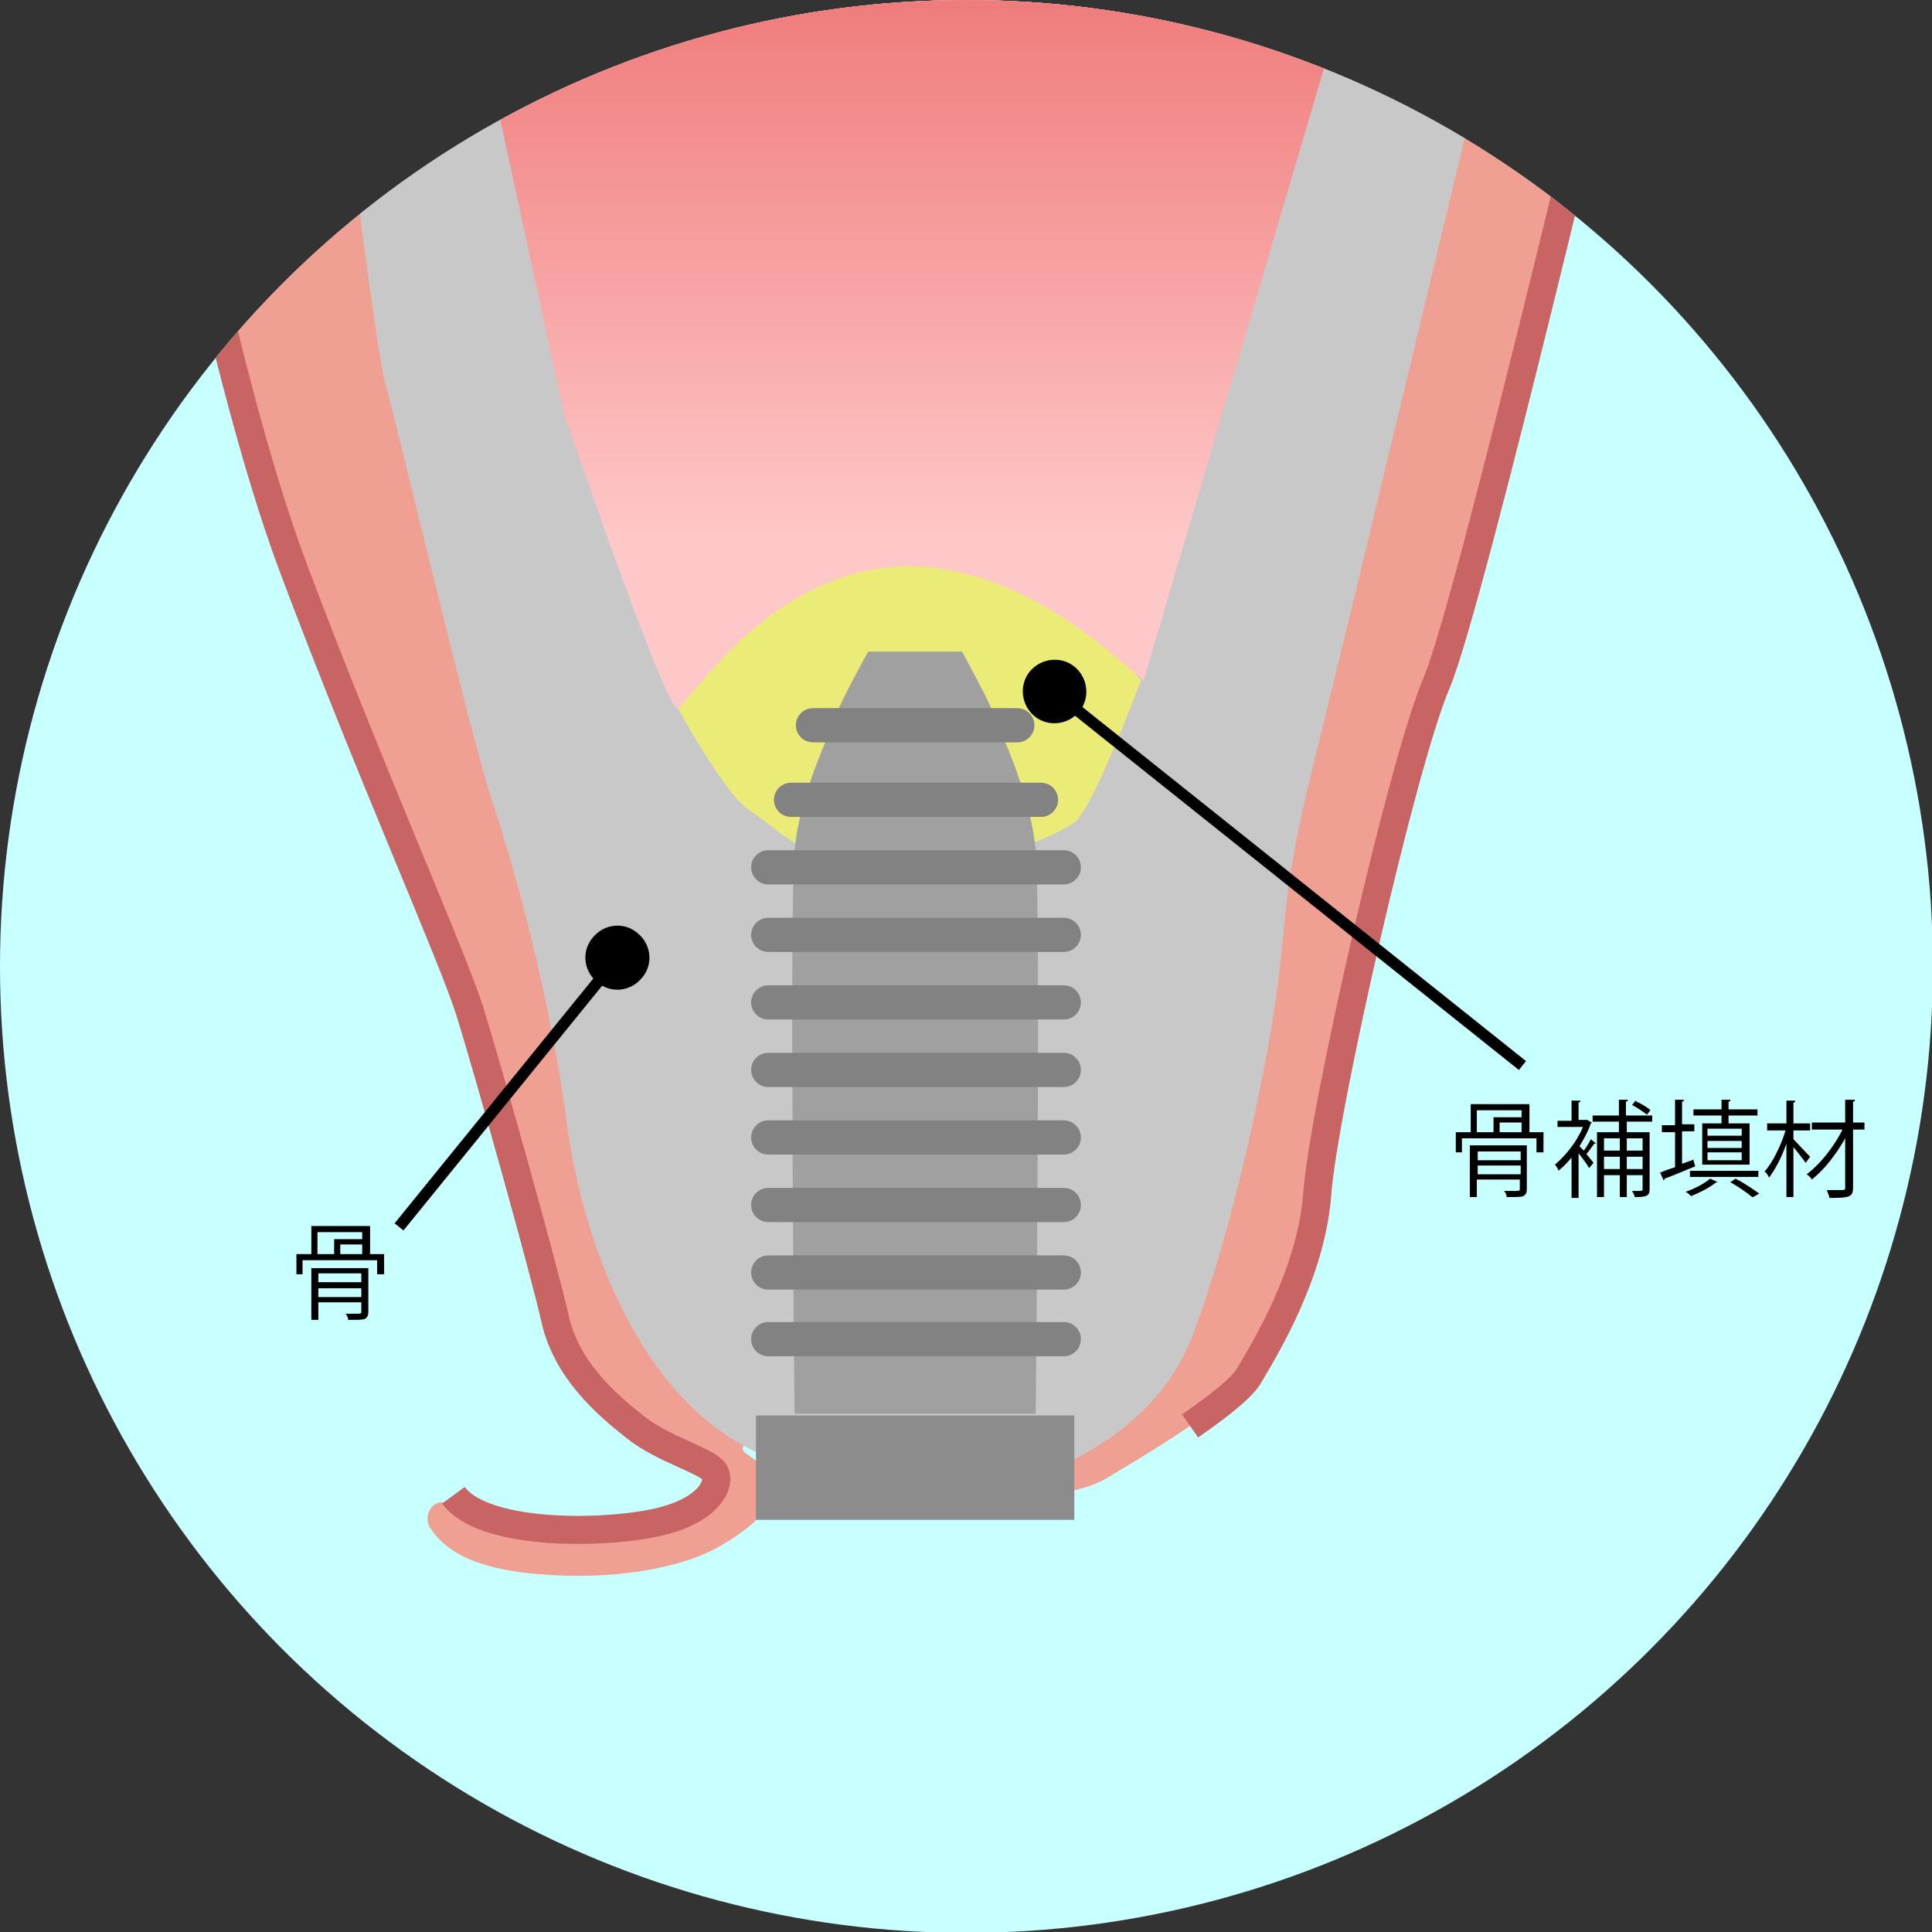 <?xml version="1.0" encoding="UTF-8"?><svg id="_レイヤー_2" xmlns="http://www.w3.org/2000/svg" width="220.3" height="220.3" xmlns:xlink="http://www.w3.org/1999/xlink" viewBox="0 0 220.3 220.3"><rect x="0" y="0" width="220.3" height="220.3" fill="#333333" stroke="none"/><defs><clipPath id="clippath"><circle cx="110.2" cy="110.2" r="110.2" style="fill:none;"/></clipPath><linearGradient id="_名称未設定グラデーション_30" x1="104.5" y1="62" x2="104.5" y2="-19.7" gradientUnits="userSpaceOnUse"><stop offset="0" stop-color="#ffc8c8"/><stop offset="1" stop-color="#eb6464"/></linearGradient></defs><g id="_イラスト"><g style="clip-path:url(#clippath);"><rect x="-62.7" y="-75.4" width="320.1" height="313" style="fill:#c8ffff;"/><path d="M16.3-17.7c.6,12.3,8.1,58.6,17.2,82.6s18.1,44.1,20.1,50.5,8.4,29.2,9.7,35,5.8,9.7,9.1,12.3c3.2,2.6,8.4,3.9,9.1,5.2s-.6,4.5-7.1,5.8-21.4,1.3-22.7-1.3-3.9,0-2.6,1.9c1.3,1.9,3.9,4.5,12.3,5.2s16.2-.6,20.7-3.2c4.5-2.6,9.1-6.5,3.2-10.4s32.4-1.9,32.4-1.9v6.5s5.2,0,8.4-1.9c3.2-1.9,14.3-8.4,16.2-11.7,1.9-3.2,7.1-11.7,7.8-20.7.6-9.1,9.7-49.2,13.6-58.3,3.9-9.1,21.4-83.6,21.4-83.6l3.9-11.3-172.7-.6Z" style="fill:#f0a092;"/><path d="M135.7,162.6c3-2.1,5.8-4.2,6.7-5.7,1.9-3.2,7.1-11.7,7.8-20.7.6-9.1,9.7-49.2,13.6-58.3,3.9-9.1,21.4-83.6,21.4-83.6l3.9-11.3-173.7-1c.6,12.3,9.1,59,18.1,82.9s18.1,44.1,20.1,50.5,8.4,29.2,9.7,35,5.8,9.7,9.1,12.3c3.2,2.6,8.4,3.9,9.1,5.2s-.6,4.5-7.1,5.8-19.4,1.3-22.7-3.2" style="fill:none; stroke:#c86464; stroke-miterlimit:10; stroke-width:3.2px;"/><path d="M34.8-22.5c1.3,7.1,7.8,61.6,9.1,66.1s9.7,40.2,12.3,48c2.6,7.8,6.5,22,8.4,36.3,1.9,14.3,8.4,30.5,20.1,36.9,11.7,6.5,27.9,5.8,31.1,4.5s15.6-5.2,20.1-16.8c4.5-11.7,8.4-29.8,9.7-39.5,1.3-9.7.6-11.7,4.5-27.2,3.9-15.6,21.4-88.8,21.4-88.8l5.8-19.4H34.8Z" style="fill:#c8c8c8;"/><path d="M75.3,76.9c4.5-6.5,15.6-14.3,25.9-13.6,10.4.6,22.9,6.5,28.9,14.3,0,0-5.6,14.9-7.6,16.2-1.9,1.3-9.7,5.2-20.1,5.2s-13.6-4.5-16.8-6.5c-3.4-2-10.4-15.6-10.4-15.6Z" style="fill:#ebeb78;"/><path d="M106.8,161.2h-16.2s-.6-57.7,0-64.2c.6-6.5,3.9-13,4.5-14.9.6-1.9,3.9-7.8,3.9-7.8h5.2s.3,0,.3,0h5.2s3.2,5.8,3.9,7.8,3.9,8.4,4.5,14.9c.6,6.5,0,64.2,0,64.2h-16.2,4.9Z" style="fill:#a0a0a0;"/><line x1="92.7" y1="82.7" x2="116" y2="82.7" style="fill:none; stroke:#828282; stroke-linecap:round; stroke-miterlimit:10; stroke-width:3.9px;"/><line x1="90.2" y1="91.2" x2="118.7" y2="91.2" style="fill:none; stroke:#828282; stroke-linecap:round; stroke-miterlimit:10; stroke-width:3.9px;"/><line x1="87.6" y1="98.9" x2="121.3" y2="98.9" style="fill:none; stroke:#828282; stroke-linecap:round; stroke-miterlimit:10; stroke-width:3.9px;"/><line x1="87.6" y1="152.7" x2="121.3" y2="152.7" style="fill:none; stroke:#828282; stroke-linecap:round; stroke-miterlimit:10; stroke-width:3.9px;"/><line x1="87.6" y1="145.1" x2="121.3" y2="145.1" style="fill:none; stroke:#828282; stroke-linecap:round; stroke-miterlimit:10; stroke-width:3.9px;"/><line x1="87.6" y1="137.4" x2="121.3" y2="137.4" style="fill:none; stroke:#828282; stroke-linecap:round; stroke-miterlimit:10; stroke-width:3.9px;"/><line x1="87.6" y1="129.7" x2="121.3" y2="129.7" style="fill:none; stroke:#828282; stroke-linecap:round; stroke-miterlimit:10; stroke-width:3.9px;"/><line x1="87.6" y1="122" x2="121.3" y2="122" style="fill:none; stroke:#828282; stroke-linecap:round; stroke-miterlimit:10; stroke-width:3.9px;"/><line x1="87.6" y1="114.3" x2="121.3" y2="114.3" style="fill:none; stroke:#828282; stroke-linecap:round; stroke-miterlimit:10; stroke-width:3.9px;"/><line x1="87.6" y1="106.6" x2="121.3" y2="106.6" style="fill:none; stroke:#828282; stroke-linecap:round; stroke-miterlimit:10; stroke-width:3.9px;"/><path d="M49.4-21.6l14.9,68.7s11.7,34.3,13,33.7,11-16.8,27.2-16.2c12.3.5,22,9.7,25.9,13l29.2-99.1H49.4Z" style="fill:url(#_名称未設定グラデーション_30);"/><rect x="86.2" y="161.4" width="36.3" height="11.9" style="fill:#8c8c8c;"/><path d="M174.3,129.1h1.7v2.3h-.8v-1.6h-8.5v1.6h-.7v-2.3h1.7v-3.2h6.7v3.2ZM174.1,130.6v5c0,.4-.1.6-.4.8-.3.1-.9.1-1.9.1,0-.2-.1-.5-.3-.7.4,0,.7,0,1,0,.7,0,.8,0,.8-.2v-1.1h-4.9v2h-.8v-5.9h6.4ZM168.4,126.6v2.5h1.9v-1.7h3.2v-.8h-5.1ZM173.4,131.3h-4.9v1h4.9v-1ZM168.5,133.9h4.9v-1h-4.9v1ZM173.5,129.1v-1.1h-2.5v1.1h2.5Z"/><path d="M181,127.7l.5.3c0,0,0,.1-.1.1-.3.9-.8,1.8-1.3,2.6.1.1.3.3.5.5.3-.4.6-.9.8-1.3l.6.5c0,0-.1,0-.2,0-.2.3-.6.8-.9,1.2.3.4.7.8.8,1l-.5.6c-.2-.4-.8-1.2-1.2-1.7v5.1h-.8v-4.6c-.5.6-1,1.1-1.5,1.5,0-.2-.3-.6-.4-.7,1.2-1,2.5-2.6,3.2-4.3h-2.9v-.7h1.6v-2.3h1c0,.1,0,.2-.2.2v2h1.1ZM188.5,127.9h-3v1.2h2.6v6.5c0,.8-.4.9-1.7.9,0-.2-.2-.5-.3-.7.2,0,.5,0,.6,0,.5,0,.6,0,.6-.2v-1.6h-1.8v2.5h-.8v-2.5h-1.8v2.5h-.8v-7.4h2.5v-1.2h-3v-.7h3v-1.8h1c0,.2,0,.2-.2.2v1.6h3v.7ZM184.7,129.8h-1.8v1.4h1.8v-1.4ZM182.9,133.3h1.8v-1.4h-1.8v1.4ZM187.3,129.8h-1.8v1.4h1.8v-1.4ZM185.5,133.3h1.8v-1.4h-1.8v1.4ZM186.4,125.5c.6.3,1.4.7,1.8,1.1l-.4.5c-.4-.3-1.1-.8-1.7-1.1l.4-.5Z"/><path d="M193.1,132.3l.2.7c-1.3.5-2.6,1.1-3.5,1.4,0,0,0,.2-.1.2l-.4-.9c.5-.2,1-.4,1.7-.6v-4h-1.5v-.8h1.5v-2.9h1c0,.2,0,.2-.2.2v2.6h1.4v.8h-1.4v3.7l1.4-.5ZM196,134.8c0,0-.1,0-.3,0-.7.6-1.9,1.2-2.9,1.6-.1-.2-.4-.4-.6-.5.9-.3,2.1-.9,2.8-1.5l.9.4ZM192.7,134.2v-.7h7.8v.7h-7.8ZM196.3,128.1v-.9h-3.2v-.7h3.2v-1.1h1c0,.2,0,.2-.2.2v.9h3.3v.7h-3.3v.9h2.4v4.7h-5.4v-4.7h2.3ZM198.6,129.5v-.8h-3.9v.8h3.9ZM198.6,130.9v-.8h-3.9v.8h3.9ZM198.6,132.3v-.9h-3.9v.9h3.9ZM199.8,136.5c-.6-.5-1.6-1.2-2.5-1.7l.6-.4c1,.5,2,1.2,2.7,1.7l-.7.4Z"/><path d="M204.5,129.9c.4.4,1.6,1.7,1.9,2l-.5.7c-.3-.4-.9-1.2-1.4-1.8v5.7h-.8v-6.1c-.5,1.5-1.3,3-2,3.9,0-.2-.3-.6-.5-.7.9-1,1.9-3,2.4-4.7h-2.1v-.8h2.2v-2.6h1c0,.2,0,.2-.2.2v2.4h1.9v.8h-1.9v1.1ZM212.6,128v.8h-1.3v6.6c0,1.1-.4,1.2-2.7,1.2,0-.2-.2-.6-.3-.9.5,0,.9,0,1.3,0,.8,0,.8,0,.8-.3v-5.6c-1,1.8-2.4,3.6-3.8,4.7-.1-.2-.4-.5-.6-.6,1.5-1.1,3.1-3.1,4.1-5.1h-3.5v-.8h3.8v-2.6h1.1c0,.2,0,.2-.2.2v2.4h1.3Z"/><path d="M42.1,143h1.7v2.3h-.8v-1.6h-8.5v1.6h-.7v-2.3h1.7v-3.2h6.7v3.2ZM42,144.6v5c0,.4-.1.6-.4.8-.3.1-.9.1-1.9.1,0-.2-.1-.5-.3-.7.4,0,.7,0,1,0,.7,0,.8,0,.8-.2v-1.1h-4.9v2h-.8v-5.9h6.4ZM36.2,140.5v2.5h1.9v-1.7h3.2v-.8h-5.1ZM41.2,145.2h-4.9v1h4.9v-1ZM36.3,147.9h4.9v-1h-4.9v1ZM41.3,143v-1.1h-2.5v1.1h2.5Z"/><line x1="120.1" y1="78.8" x2="173.6" y2="121.5" style="fill:none; stroke:#000; stroke-miterlimit:10; stroke-width:1.3px;"/><path d="M118,81.7c-1.6-1.3-1.8-3.6-.6-5.1,1.3-1.6,3.6-1.8,5.1-.6,1.6,1.3,1.8,3.6.6,5.1-1.3,1.6-3.6,1.8-5.1.6Z"/><line x1="70.5" y1="109.1" x2="45.5" y2="139.9" style="fill:none; stroke:#000; stroke-miterlimit:10; stroke-width:1.3px;"/><path d="M67.6,106.9c1.3-1.6,3.6-1.8,5.1-.5,1.6,1.3,1.8,3.6.5,5.1-1.3,1.6-3.6,1.8-5.1.5-1.6-1.3-1.8-3.6-.5-5.1Z"/></g></g></svg>